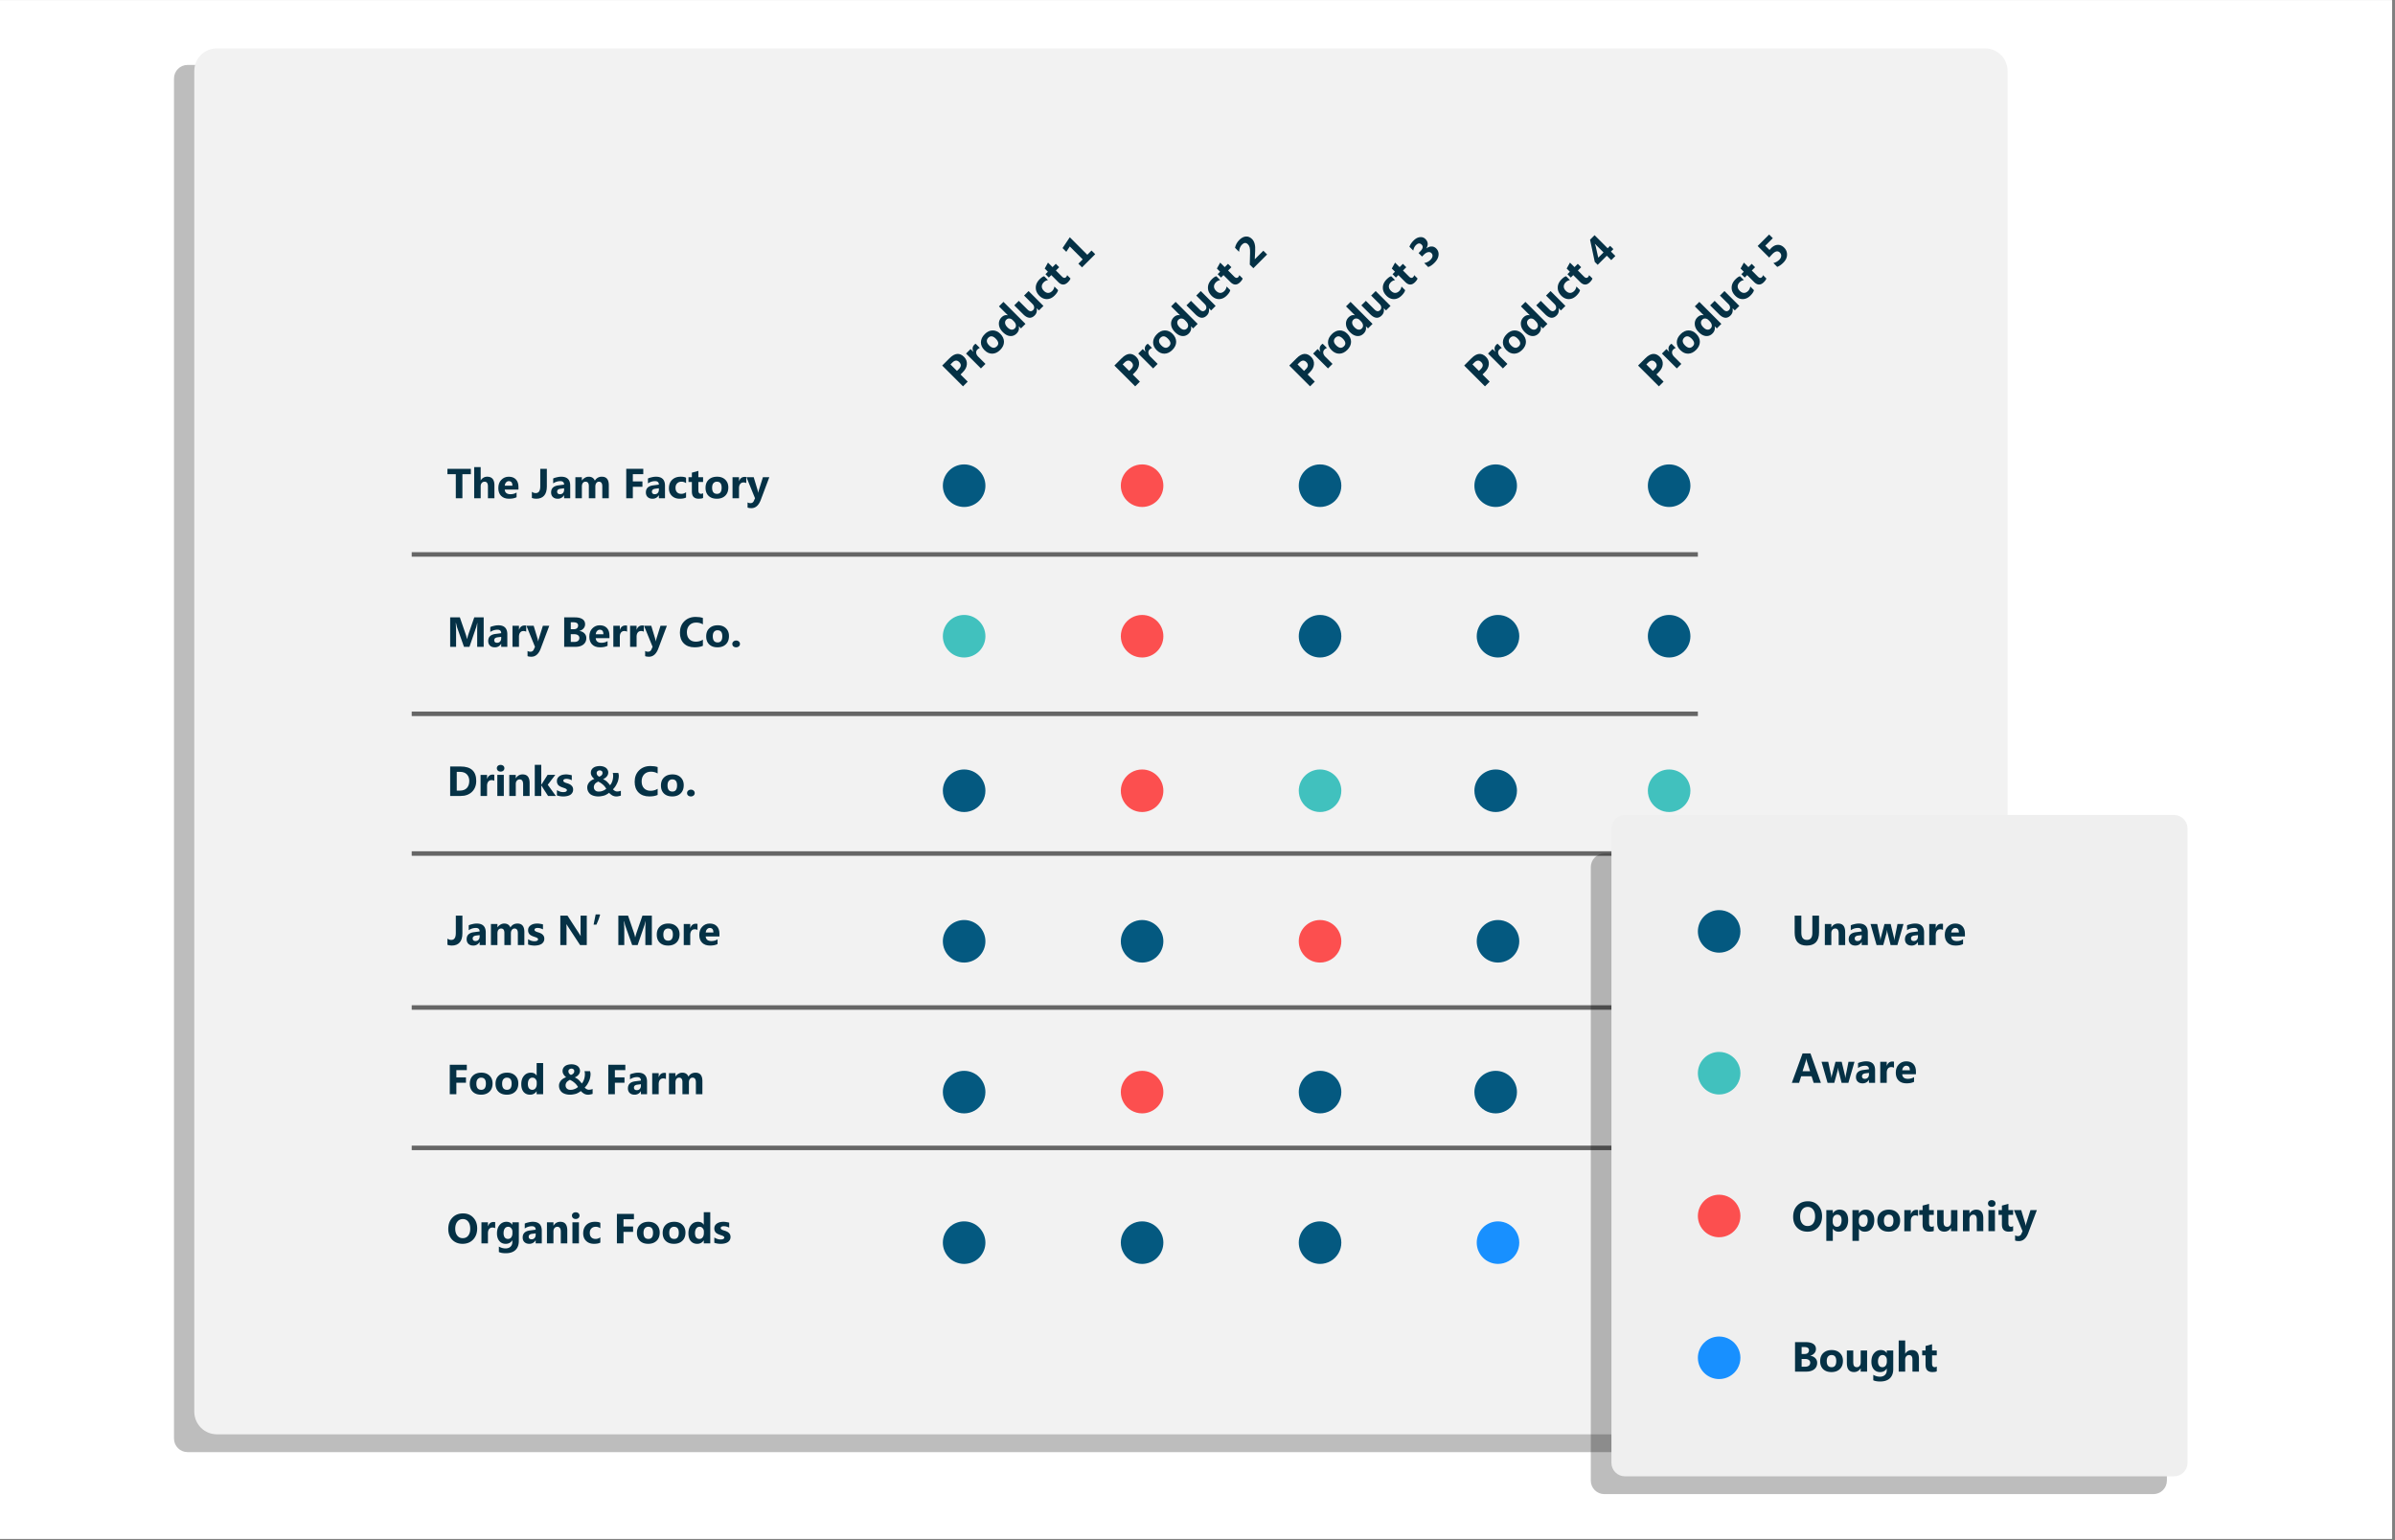 <svg xmlns="http://www.w3.org/2000/svg" width="530" zoomAndPan="magnify" viewBox="0 0 397.5 255.75" height="341" preserveAspectRatio="xMidYMid meet" xmlns:v="https://vecta.io/nano"><rect x="0" y="0" width="397.5" height="255.75" fill="#808080" stroke="none"/><style><![CDATA[.B{clip-rule:nonzero}.C{fill:#045980}.D{fill:#fc4f4f}.E{fill:#41c1be}.F{stroke-width:.749}]]></style><defs><filter x="0%" y="0%" width="100%" height="100%" id="A"><feColorMatrix values="0 0 0 0 1 0 0 0 0 1 0 0 0 0 1 0 0 0 1 0" color-interpolation-filters="sRGB"/></filter><clipPath id="B"><path d="M0 .035h397v255.43H0zm0 0" class="B"/></clipPath><mask id="C"><g filter="url(#A)"><path fill="#000" fill-opacity=".26" d="M-39.75-25.575h477v306.9h-477z"/></g></mask><clipPath id="D"><path d="M.879.781H294v230.301H.879zm0 0" class="B"/></clipPath><clipPath id="E"><path d="M3.129.781H291.66c1.242 0 2.246 1.008 2.246 2.25v225.805c0 1.242-1.004 2.246-2.246 2.246H3.129c-1.242 0-2.25-1.004-2.25-2.246V3.031a2.25 2.25 0 0 1 2.25-2.25zm0 0" class="B"/></clipPath><clipPath id="F"><path d="M0 0h295v232H0z"/></clipPath><clipPath id="G"><path d="M32.246 8.031h301.098v230.094H32.246zm0 0" class="B"/></clipPath><clipPath id="H"><path d="M35.992 8.031h293.461c.992 0 1.945.395 2.648 1.098s1.098 1.656 1.098 2.648v222.602c0 .992-.395 1.945-1.098 2.648s-1.656 1.098-2.648 1.098H35.992c-.996 0-1.949-.395-2.648-1.098s-1.098-1.656-1.098-2.648V11.777c0-.992.395-1.945 1.098-2.648s1.652-1.098 2.648-1.098zm0 0" class="B"/></clipPath><mask id="I"><g filter="url(#A)"><path fill="#000" fill-opacity=".26" d="M-39.75-25.575h477v306.9h-477z"/></g></mask><clipPath id="J"><path d="M1.027.703h95.617v106.449H1.027zm0 0" class="B"/></clipPath><clipPath id="K"><path d="M3.273.703h91.125a2.25 2.25 0 0 1 2.246 2.25v101.855a2.25 2.25 0 0 1-2.246 2.246H3.273c-1.242 0-2.246-1.008-2.246-2.246V2.953c0-1.242 1.004-2.25 2.246-2.25zm0 0" class="B"/></clipPath><clipPath id="L"><path d="M0 0h97v108H0z"/></clipPath><clipPath id="M"><path d="M267.449 135.301h95.617v109.813h-95.617zm0 0" class="B"/></clipPath><clipPath id="N"><path d="M269.699 135.301h91.121c1.242 0 2.246 1.008 2.246 2.246v105.309c0 1.242-1.004 2.246-2.246 2.246h-91.121c-1.242 0-2.25-1.004-2.25-2.246V137.547a2.25 2.25 0 0 1 2.25-2.246zm0 0" class="B"/></clipPath><clipPath id="O"><path d="M281.797 151.098h7.063v7.066h-7.062zm0 0" class="B"/></clipPath><clipPath id="P"><path d="M285.328 151.098c-1.949 0-3.531 1.582-3.531 3.535s1.582 3.531 3.531 3.531a3.53 3.53 0 1 0 0-7.066zm0 0" class="B"/></clipPath><clipPath id="Q"><path d="M281.797 174.641h7.063v7.066h-7.062zm0 0" class="B"/></clipPath><clipPath id="R"><path d="M285.328 174.641c-1.949 0-3.531 1.582-3.531 3.535s1.582 3.531 3.531 3.531a3.53 3.53 0 1 0 0-7.066zm0 0" class="B"/></clipPath><clipPath id="S"><path d="M281.797 198.348h7.063v7.063h-7.062zm0 0" class="B"/></clipPath><clipPath id="T"><path d="M285.328 198.348a3.53 3.53 0 0 0-3.531 3.531c0 1.949 1.582 3.531 3.531 3.531a3.53 3.53 0 1 0 0-7.062zm0 0" class="B"/></clipPath><clipPath id="U"><path d="M281.797 221.891h7.063v7.063h-7.062zm0 0" class="B"/></clipPath><clipPath id="V"><path d="M285.328 221.891a3.53 3.53 0 0 0-3.531 3.531c0 1.949 1.582 3.531 3.531 3.531a3.53 3.53 0 1 0 0-7.062zm0 0" class="B"/></clipPath><clipPath id="W"><path d="M156.484 77.102h7.066v7.066h-7.066zm0 0" class="B"/></clipPath><clipPath id="X"><path d="M160.016 77.102c-1.949 0-3.531 1.582-3.531 3.535s1.582 3.531 3.531 3.531 3.535-1.582 3.535-3.531-1.582-3.535-3.535-3.535zm0 0" class="B"/></clipPath><clipPath id="Y"><path d="M215.559 77.102h7.063v7.066h-7.062zm0 0" class="B"/></clipPath><clipPath id="Z"><path d="M219.09 77.102c-1.949 0-3.531 1.582-3.531 3.535s1.582 3.531 3.531 3.531a3.53 3.53 0 1 0 0-7.066zm0 0" class="B"/></clipPath><clipPath id="a"><path d="M244.707 77.102h7.066v7.066h-7.066zm0 0" class="B"/></clipPath><clipPath id="b"><path d="M248.242 77.102c-1.953 0-3.535 1.582-3.535 3.535s1.582 3.531 3.535 3.531 3.531-1.582 3.531-3.531-1.582-3.535-3.531-3.535zm0 0" class="B"/></clipPath><clipPath id="c"><path d="M273.496 77.102h7.063v7.066h-7.062zm0 0" class="B"/></clipPath><clipPath id="d"><path d="M277.027 77.102c-1.949 0-3.531 1.582-3.531 3.535s1.582 3.531 3.531 3.531 3.531-1.582 3.531-3.531-1.582-3.535-3.531-3.535zm0 0" class="B"/></clipPath><clipPath id="e"><path d="M186.023 77.102h7.063v7.066h-7.062zm0 0" class="B"/></clipPath><clipPath id="f"><path d="M189.555 77.102a3.53 3.53 0 1 0 0 7.066c1.949 0 3.531-1.582 3.531-3.531s-1.582-3.535-3.531-3.535zm0 0" class="B"/></clipPath><clipPath id="g"><path d="M156.484 102.094h7.066v7.063h-7.066zm0 0" class="B"/></clipPath><clipPath id="h"><path d="M160.016 102.094c-1.949 0-3.531 1.582-3.531 3.531s1.582 3.531 3.531 3.531 3.535-1.582 3.535-3.531-1.582-3.531-3.535-3.531zm0 0" class="B"/></clipPath><clipPath id="i"><path d="M186.023 102.094h7.063v7.063h-7.062zm0 0" class="B"/></clipPath><clipPath id="j"><path d="M189.555 102.094a3.53 3.53 0 1 0 0 7.063c1.949 0 3.531-1.582 3.531-3.531s-1.582-3.531-3.531-3.531zm0 0" class="B"/></clipPath><clipPath id="k"><path d="M215.559 102.094h7.063v7.063h-7.062zm0 0" class="B"/></clipPath><clipPath id="l"><path d="M219.09 102.094c-1.949 0-3.531 1.582-3.531 3.531s1.582 3.531 3.531 3.531a3.53 3.53 0 1 0 0-7.062zm0 0" class="B"/></clipPath><clipPath id="m"><path d="M245.094 102.094h7.063v7.063h-7.062zm0 0" class="B"/></clipPath><clipPath id="n"><path d="M248.625 102.094c-1.949 0-3.531 1.582-3.531 3.531s1.582 3.531 3.531 3.531a3.53 3.53 0 1 0 0-7.062zm0 0" class="B"/></clipPath><clipPath id="o"><path d="M273.496 102.094h7.063v7.063h-7.062zm0 0" class="B"/></clipPath><clipPath id="p"><path d="M277.027 102.094c-1.949 0-3.531 1.582-3.531 3.531s1.582 3.531 3.531 3.531 3.531-1.582 3.531-3.531-1.582-3.531-3.531-3.531zm0 0" class="B"/></clipPath><clipPath id="q"><path d="M156.484 127.75h7.066v7.063h-7.066zm0 0" class="B"/></clipPath><clipPath id="r"><path d="M160.016 127.75c-1.949 0-3.531 1.582-3.531 3.531a3.53 3.53 0 1 0 7.066 0c0-1.949-1.582-3.531-3.535-3.531zm0 0" class="B"/></clipPath><clipPath id="s"><path d="M215.559 127.75h7.063v7.063h-7.062zm0 0" class="B"/></clipPath><clipPath id="t"><path d="M219.09 127.75c-1.949 0-3.531 1.582-3.531 3.531a3.53 3.53 0 1 0 7.063 0 3.53 3.53 0 0 0-3.531-3.531zm0 0" class="B"/></clipPath><clipPath id="u"><path d="M244.707 127.75h7.066v7.063h-7.066zm0 0" class="B"/></clipPath><clipPath id="v"><path d="M248.242 127.75c-1.953 0-3.535 1.582-3.535 3.531a3.53 3.53 0 1 0 7.066 0c0-1.949-1.582-3.531-3.531-3.531zm0 0" class="B"/></clipPath><clipPath id="w"><path d="M273.496 127.75h7.063v7.063h-7.062zm0 0" class="B"/></clipPath><clipPath id="x"><path d="M277.027 127.75c-1.949 0-3.531 1.582-3.531 3.531a3.53 3.53 0 1 0 7.063 0c0-1.949-1.582-3.531-3.531-3.531zm0 0" class="B"/></clipPath><clipPath id="y"><path d="M186.023 127.75h7.063v7.063h-7.062zm0 0" class="B"/></clipPath><clipPath id="z"><path d="M189.555 127.75a3.53 3.53 0 1 0 0 7.063 3.53 3.53 0 0 0 3.531-3.531c0-1.949-1.582-3.531-3.531-3.531zm0 0" class="B"/></clipPath><clipPath id="AA"><path d="M156.484 152.742h7.066v7.063h-7.066zm0 0" class="B"/></clipPath><clipPath id="AB"><path d="M160.016 152.742a3.53 3.53 0 0 0-3.531 3.531c0 1.949 1.582 3.531 3.531 3.531s3.535-1.582 3.535-3.531a3.53 3.53 0 0 0-3.535-3.531zm0 0" class="B"/></clipPath><clipPath id="AC"><path d="M186.023 152.742h7.063v7.063h-7.062zm0 0" class="B"/></clipPath><clipPath id="AD"><path d="M189.555 152.742a3.53 3.53 0 1 0 0 7.063c1.949 0 3.531-1.582 3.531-3.531a3.53 3.53 0 0 0-3.531-3.531zm0 0" class="B"/></clipPath><clipPath id="AE"><path d="M215.559 152.742h7.063v7.063h-7.062zm0 0" class="B"/></clipPath><clipPath id="AF"><path d="M219.09 152.742a3.53 3.53 0 0 0-3.531 3.531c0 1.949 1.582 3.531 3.531 3.531a3.53 3.53 0 1 0 0-7.062zm0 0" class="B"/></clipPath><clipPath id="AG"><path d="M245.094 152.742h7.063v7.063h-7.062zm0 0" class="B"/></clipPath><clipPath id="AH"><path d="M248.625 152.742a3.53 3.53 0 0 0-3.531 3.531c0 1.949 1.582 3.531 3.531 3.531a3.53 3.53 0 1 0 0-7.062zm0 0" class="B"/></clipPath><clipPath id="AI"><path d="M156.484 177.781h7.066v7.063h-7.066zm0 0" class="B"/></clipPath><clipPath id="AJ"><path d="M160.016 177.781c-1.949 0-3.531 1.582-3.531 3.531a3.53 3.53 0 1 0 7.066 0c0-1.949-1.582-3.531-3.535-3.531zm0 0" class="B"/></clipPath><clipPath id="AK"><path d="M215.559 177.781h7.063v7.063h-7.062zm0 0" class="B"/></clipPath><clipPath id="AL"><path d="M219.09 177.781c-1.949 0-3.531 1.582-3.531 3.531a3.53 3.53 0 1 0 7.063 0 3.53 3.53 0 0 0-3.531-3.531zm0 0" class="B"/></clipPath><clipPath id="AM"><path d="M244.707 177.781h7.066v7.063h-7.066zm0 0" class="B"/></clipPath><clipPath id="AN"><path d="M248.242 177.781c-1.953 0-3.535 1.582-3.535 3.531a3.53 3.53 0 1 0 7.066 0c0-1.949-1.582-3.531-3.531-3.531zm0 0" class="B"/></clipPath><clipPath id="AO"><path d="M186.023 177.781h7.063v7.063h-7.062zm0 0" class="B"/></clipPath><clipPath id="AP"><path d="M189.555 177.781a3.53 3.53 0 1 0 0 7.063 3.53 3.53 0 0 0 3.531-3.531c0-1.949-1.582-3.531-3.531-3.531zm0 0" class="B"/></clipPath><clipPath id="AQ"><path d="M156.484 202.773h7.066v7.063h-7.066zm0 0" class="B"/></clipPath><clipPath id="AR"><path d="M160.016 202.773a3.53 3.53 0 0 0-3.531 3.531c0 1.949 1.582 3.531 3.531 3.531s3.535-1.582 3.535-3.531a3.53 3.53 0 0 0-3.535-3.531zm0 0" class="B"/></clipPath><clipPath id="AS"><path d="M186.023 202.773h7.063v7.063h-7.062zm0 0" class="B"/></clipPath><clipPath id="AT"><path d="M189.555 202.773a3.53 3.53 0 1 0 0 7.063c1.949 0 3.531-1.582 3.531-3.531a3.53 3.53 0 0 0-3.531-3.531zm0 0" class="B"/></clipPath><clipPath id="AU"><path d="M215.559 202.773h7.063v7.063h-7.062zm0 0" class="B"/></clipPath><clipPath id="AV"><path d="M219.09 202.773a3.53 3.53 0 0 0-3.531 3.531c0 1.949 1.582 3.531 3.531 3.531a3.53 3.53 0 1 0 0-7.062zm0 0" class="B"/></clipPath><clipPath id="AW"><path d="M245.094 202.773h7.063v7.063h-7.062zm0 0" class="B"/></clipPath><clipPath id="AX"><path d="M248.625 202.773a3.53 3.53 0 0 0-3.531 3.531c0 1.949 1.582 3.531 3.531 3.531a3.53 3.53 0 1 0 0-7.062zm0 0" class="B"/></clipPath><path id="AY" d="M68.332 141.703h213.465"/><path id="AZ" d="M281.797 151.098h7.063v7.066h-7.062zm0 0"/><path id="Aa" d="M281.797 198.348h7.063v7.063h-7.062zm0 0"/><path id="Ab" d="M86.05 81.285h-2.281c.039.512.359.766.953.766.383 0 .723-.094 1.016-.281v.781c-.324.168-.742.25-1.25.25-.562 0-1-.156-1.312-.469s-.469-.742-.469-1.297c0-.582.164-1.039.5-1.375.332-.344.742-.516 1.234-.516.508 0 .906.152 1.188.453s.422.715.422 1.234zm-1-.656c0-.5-.203-.75-.609-.75-.18 0-.328.074-.453.219-.125.137-.199.313-.219.531zm0 0"/><path id="Ac" d="M90.761 80.785c0 .656-.152 1.156-.453 1.5s-.742.516-1.312.516c-.262 0-.5-.043-.719-.125v-1.031c.188.148.398.219.641.219.5 0 .75-.375.75-1.125v-2.906h1.094zm0 0"/><path id="Ad" d="M106.766 78.722h-1.734v1.203h1.594v.891h-1.594v1.906h-1.094v-4.891h2.828zm0 0"/><path id="Ae" d="M110.37 82.722h-1.016v-.5h-.016a1.16 1.16 0 0 1-1.047.578c-.336 0-.602-.094-.797-.281s-.297-.441-.297-.766c0-.676.398-1.066 1.203-1.172l.953-.125c0-.383-.211-.578-.625-.578s-.812.125-1.187.375v-.812c.156-.082.363-.148.625-.203a3.01 3.01 0 0 1 .703-.094c1 0 1.5.496 1.5 1.484zm-1.016-1.422v-.234l-.625.078c-.355.055-.531.215-.531.484 0 .125.039.23.125.313.082.074.195.109.344.109.207 0 .375-.066.5-.203.125-.145.188-.328.188-.547zm0 0"/><path id="Af" d="M113.867 82.597c-.242.133-.59.203-1.047.203-.543 0-.98-.16-1.312-.484-.324-.32-.484-.738-.484-1.25 0-.594.176-1.062.531-1.406s.828-.516 1.422-.516c.414 0 .711.059.891.172v.906a1.22 1.22 0 0 0-.75-.25c-.312 0-.559.094-.734.281-.18.18-.266.422-.266.734s.082.559.25.734c.176.18.414.266.719.266.27 0 .531-.086.781-.266zm0 0"/><path id="Ag" d="M116.691 82.675c-.156.082-.398.125-.719.125-.762 0-1.141-.391-1.141-1.172v-1.609h-.562v-.797h.563v-.75l1.078-.297v1.047h.781v.797h-.781v1.422c0 .367.145.547.438.547.113 0 .227-.035.344-.109zm0 0"/><path id="Ah" d="M118.974 82.8c-.586 0-1.043-.16-1.375-.484s-.5-.766-.5-1.328c0-.57.172-1.02.516-1.344.344-.332.813-.5 1.406-.5.57 0 1.023.168 1.359.5.332.324.5.75.5 1.281 0 .586-.172 1.043-.516 1.375s-.809.5-1.391.5zm.016-2.828a.73.73 0 0 0-.594.266c-.137.168-.203.414-.203.734 0 .68.27 1.016.813 1.016.508 0 .766-.344.766-1.031 0-.656-.262-.984-.781-.984zm0 0"/><path id="Ai" d="M123.857 80.206a.98.98 0 0 0-.453-.109c-.242 0-.43.09-.562.266-.125.168-.187.398-.187.688v1.672h-1.078v-3.5h1.078v.656h.016c.164-.469.473-.703.922-.703a.93.93 0 0 1 .266.031zm0 0"/><path id="Aj" d="M127.686 79.222l-1.422 3.781c-.344.906-.859 1.359-1.547 1.359-.262 0-.477-.031-.641-.094v-.859c.145.082.301.125.469.125.281 0 .473-.133.578-.391l.188-.422-1.422-3.5h1.203l.641 2.125a3.31 3.31 0 0 1 .094.469h.016c.02-.125.055-.273.109-.453l.672-2.141zm0 0"/><path id="Ak" d="M80.276 107.388h-1.078v-2.922l.031-1.047h-.016l-.156.641-1.141 3.328h-.906l-1.172-3.297c-.031-.082-.086-.305-.156-.672h-.031l.047 1.266v2.703h-.984v-4.891h1.609l1 2.906c.082.23.141.461.172.688h.016c.063-.27.129-.504.203-.703l1-2.891h1.563zm0 0"/><path id="Al" d="M93.639 107.388v-4.891h1.781c.539 0 .957.102 1.25.297s.438.48.438.844c0 .273-.09.508-.266.703a1.34 1.34 0 0 1-.672.406v.016c.344.043.617.172.828.391a1.07 1.07 0 0 1 .313.781c0 .449-.164.805-.484 1.063s-.762.391-1.312.391zm1.094-4.078v1.156h.484c.227 0 .406-.051.531-.156.133-.113.203-.27.203-.469 0-.352-.266-.531-.797-.531zm0 1.984v1.281h.594c.258 0 .461-.055.609-.172a.61.61 0 0 0 .219-.484.53.53 0 0 0-.219-.453c-.148-.113-.344-.172-.594-.172zm0 0"/><path id="Am" d="M116.659 107.216c-.355.168-.82.25-1.391.25-.75 0-1.344-.219-1.781-.656-.43-.437-.641-1.023-.641-1.766 0-.781.238-1.41.719-1.891.488-.488 1.117-.734 1.891-.734.477 0 .879.059 1.203.172v1.063c-.324-.195-.695-.297-1.109-.297-.469 0-.844.148-1.125.438s-.422.684-.422 1.172c0 .48.129.859.391 1.141.27.281.633.422 1.094.422.426 0 .816-.109 1.172-.328zm0 0"/><path id="An" d="M122.17 107.466c-.18 0-.328-.055-.453-.156a.51.51 0 0 1-.172-.406.5.5 0 0 1 .172-.391c.125-.113.281-.172.469-.172s.336.059.453.172a.51.51 0 0 1 .172.391.5.5 0 0 1-.187.406c-.117.102-.266.156-.453.156zm0 0"/><path id="Ao" d="M83.088 128.099c-.187 0-.34-.051-.453-.156-.117-.113-.172-.25-.172-.406a.5.5 0 0 1 .172-.391c.113-.102.266-.156.453-.156s.336.055.453.156a.51.51 0 0 1 .172.391c0 .168-.059.305-.172.406s-.266.156-.453.156zm.531 4.047h-1.078v-3.5h1.078zm0 0"/><path id="Ap" d="M87.902 132.146h-1.078v-1.937c0-.539-.195-.812-.578-.812-.187 0-.344.074-.469.219-.117.137-.172.32-.172.547v1.984h-1.078v-3.5h1.078v.563h.016a1.24 1.24 0 0 1 1.125-.641c.77 0 1.156.48 1.156 1.438zm0 0"/><path id="Aq" d="M92.432 132.052v-.875a2.84 2.84 0 0 0 .531.25 1.68 1.68 0 0 0 .5.078c.195 0 .348-.023.453-.078.113-.062.172-.145.172-.25 0-.062-.027-.113-.078-.156-.055-.051-.121-.094-.203-.125a1.11 1.11 0 0 0-.25-.094l-.266-.094a2.78 2.78 0 0 1-.375-.172 1.22 1.22 0 0 1-.266-.203 1.09 1.09 0 0 1-.156-.281c-.043-.102-.062-.227-.062-.375 0-.195.039-.363.125-.5a1.11 1.11 0 0 1 .344-.344c.145-.094.305-.16.484-.203a2.82 2.82 0 0 1 .578-.062c.156 0 .313.016.469.047.164.023.32.055.469.094v.828c-.137-.07-.281-.129-.437-.172s-.309-.062-.453-.062a1.59 1.59 0 0 0-.203.016c-.062.012-.121.031-.172.063a.36.36 0 0 0-.109.094c-.023.031-.031.074-.031.125a.26.26 0 0 0 .063.172.53.53 0 0 0 .156.109c.063.031.133.063.219.094l.25.078c.133.043.258.094.375.156.125.063.223.137.297.219a.75.75 0 0 1 .188.266c.051.105.078.234.078.391 0 .211-.047.387-.141.531a.99.99 0 0 1-.359.359 1.68 1.68 0 0 1-.516.188 2.91 2.91 0 0 1-.594.063 3.32 3.32 0 0 1-1.078-.172zm0 0"/><path id="Ar" d="M102.264 132.224a1.18 1.18 0 0 1-.344-.047 1.63 1.63 0 0 1-.312-.125l-.281-.203a1.66 1.66 0 0 1-.234-.234c-.086.074-.187.148-.312.219a2.81 2.81 0 0 1-.391.203 2.75 2.75 0 0 1-.5.125c-.18.039-.371.063-.578.063a2.76 2.76 0 0 1-.734-.094c-.23-.062-.43-.156-.594-.281-.156-.125-.281-.281-.375-.469a1.45 1.45 0 0 1-.141-.656c0-.187.035-.352.109-.5.07-.156.16-.289.266-.406.113-.113.238-.211.375-.297.145-.082.289-.148.438-.203-.074-.051-.148-.113-.219-.187-.062-.07-.125-.148-.187-.234a2.36 2.36 0 0 1-.141-.281c-.031-.102-.047-.207-.047-.312 0-.187.035-.348.109-.484a1.04 1.04 0 0 1 .297-.344c.133-.102.289-.176.469-.219.188-.051.391-.078.609-.078a1.94 1.94 0 0 1 .563.078c.176.055.328.125.453.219s.219.211.281.344a.85.85 0 0 1 .109.422c0 .25-.078.469-.234.656-.148.188-.355.34-.625.453l.313.172a2.23 2.23 0 0 1 .297.219c.094.086.18.18.266.281.094.094.188.211.281.344a2 2 0 0 0 .391-.734c.082-.27.125-.551.125-.844 0-.082-.008-.16-.016-.234-.012-.082-.027-.16-.047-.234h.922l.047.219a.79.79 0 0 1 .031.234c0 .23-.027.449-.078.656a2.37 2.37 0 0 1-.203.594c-.086.188-.184.371-.297.547-.117.168-.246.324-.391.469.102.117.211.203.328.266.125.063.238.094.344.094a1.51 1.51 0 0 0 .328-.031 1.27 1.27 0 0 0 .313-.094v.813a2.63 2.63 0 0 1-.375.094 1.68 1.68 0 0 1-.406.047zm-2.891-.812c.133 0 .258-.008.375-.031a2.54 2.54 0 0 0 .344-.109c.102-.039.195-.086.281-.141.094-.062.176-.125.25-.187-.117-.187-.23-.344-.344-.469s-.23-.227-.344-.312c-.105-.094-.215-.172-.328-.234a4.34 4.34 0 0 0-.328-.172l-.266.156a1.37 1.37 0 0 0-.234.188c-.062.074-.117.164-.156.266-.043.094-.062.199-.062.313s.02.219.063.313c.039.086.094.156.156.219.07.063.156.117.25.156a1.18 1.18 0 0 0 .344.047zm.625-3.094c0-.07-.012-.133-.031-.187a.28.28 0 0 0-.109-.125c-.043-.031-.09-.055-.141-.078s-.109-.031-.172-.031a.67.67 0 0 0-.203.031c-.062.023-.121.055-.172.094-.043.043-.078.09-.109.141a.42.42 0 0 0-.031.172c0 .125.035.246.109.359.082.105.188.188.313.25l.203-.094c.07-.039.129-.082.172-.125a.67.67 0 0 0 .125-.172.57.57 0 0 0 .047-.234zm0 0"/><path id="As" d="M87.026 156.904h-1.078v-1.984c0-.508-.187-.766-.562-.766-.18 0-.324.078-.437.234-.105.148-.156.336-.156.563v1.953h-1.078v-2.016c0-.488-.184-.734-.547-.734a.55.55 0 0 0-.453.219c-.105.148-.156.344-.156.594v1.938h-1.078v-3.5h1.078v.547h.016a1.37 1.37 0 0 1 .469-.437 1.19 1.19 0 0 1 .656-.187c.488 0 .828.219 1.016.656.258-.437.648-.656 1.172-.656.758 0 1.141.469 1.141 1.406zm0 0"/><path id="At" d="M90.144 181.663h-1.078v-.484h-.016c-.25.375-.609.563-1.078.563-.437 0-.793-.148-1.062-.453-.262-.312-.391-.742-.391-1.297 0-.57.145-1.031.438-1.375.289-.352.676-.531 1.156-.531.445 0 .758.164.938.484h.016v-2.078h1.078zm-1.062-1.703v-.266a.79.79 0 0 0-.203-.547c-.125-.156-.297-.234-.516-.234-.23 0-.414.094-.547.281s-.203.445-.203.766c0 .313.063.555.188.719.133.168.316.25.547.25a.63.63 0 0 0 .531-.266c.133-.176.203-.41.203-.703zm0 0"/><path id="Au" d="M76.776 206.499c-.699 0-1.273-.223-1.719-.672-.437-.457-.656-1.051-.656-1.781 0-.781.223-1.406.672-1.875.445-.477 1.039-.719 1.781-.719.695 0 1.258.23 1.688.688.438.461.656 1.059.656 1.797 0 .773-.227 1.391-.672 1.859s-1.031.703-1.75.703zm.047-4.109c-.387 0-.695.148-.922.438s-.344.68-.344 1.156.113.867.344 1.156c.227.281.523.422.891.422.383 0 .688-.133.906-.406.227-.281.344-.664.344-1.156 0-.5-.109-.891-.328-1.172a1.06 1.06 0 0 0-.891-.437zm0 0"/><path id="Av" d="M86.109 206.015c0 .656-.187 1.16-.562 1.516s-.918.531-1.625.531c-.469 0-.844-.07-1.125-.203v-.906a2.19 2.19 0 0 0 1.094.313c.363 0 .645-.102.844-.297.195-.187.297-.445.297-.766v-.281h-.016c-.242.387-.602.578-1.078.578-.449 0-.805-.156-1.062-.469s-.391-.727-.391-1.25c0-.594.145-1.062.438-1.406a1.41 1.41 0 0 1 1.141-.531c.426 0 .742.164.953.484h.016v-.406h1.078zm-1.062-1.266v-.281c0-.219-.07-.406-.203-.562a.61.61 0 0 0-.5-.234c-.242 0-.43.094-.562.281s-.203.449-.203.781c0 .293.063.527.188.703.133.168.313.25.531.25a.67.67 0 0 0 .547-.25c.133-.176.203-.406.203-.687zm0 0"/><path id="Aw" d="M315.924 153.404l-1.016 3.5h-1.125l-.516-2.047c-.031-.133-.055-.285-.062-.453h-.016l-.062.438-.562 2.063h-1.109l-1-3.5h1.109l.484 2.281.047.391h.016c.008-.156.031-.289.063-.406l.594-2.266h1.031l.547 2.281.047.406h.016a2.5 2.5 0 0 1 .063-.406l.453-2.281zm0 0"/><path id="Ax" d="M304.21 203.999h-.016v2.016h-1.078v-5.109h1.078v.531h.016a1.25 1.25 0 0 1 1.125-.609c.445 0 .789.156 1.031.469.25.313.375.734.375 1.266 0 .586-.148 1.055-.437 1.406-.281.344-.664.516-1.141.516-.418 0-.734-.16-.953-.484zm-.031-1.437v.281c0 .242.063.438.188.594s.289.234.5.234a.67.67 0 0 0 .578-.281c.133-.195.203-.469.203-.812 0-.613-.242-.922-.719-.922-.219 0-.402.086-.547.25-.137.168-.203.387-.203.656zm0 0"/><path id="Ay" d="M324.876 204.405h-1.062v-.531h-.016c-.273.406-.633.609-1.078.609-.805 0-1.203-.488-1.203-1.469v-2.109h1.063v2.016c0 .5.195.75.594.75.188 0 .336-.066.453-.203.125-.133.188-.32.188-.562v-2h1.063zm0 0"/><path id="Az" d="M159.423 62.173l1.188 1.188-.781.781-3.453-3.453 1.219-1.219c.875-.875 1.68-.945 2.406-.219.352.355.508.766.469 1.234-.031.461-.258.898-.672 1.313zm-1.672-1.672l1.078 1.078.313-.312c.406-.406.426-.789.063-1.156-.352-.352-.734-.328-1.141.078zm0 0"/><path id="BA" d="M162.632 57.776c-.148.043-.281.125-.406.25a.66.66 0 0 0-.203.578c.031.219.148.43.344.625l1.188 1.188-.75.75-2.469-2.469.75-.75.453.453.016-.016c-.219-.445-.164-.832.156-1.156.074-.07.148-.125.219-.156zm0 0"/><path id="BB" d="M166.006 58.091c-.406.406-.844.617-1.312.625s-.898-.18-1.297-.578c-.406-.406-.602-.848-.594-1.328s.227-.926.641-1.344c.406-.406.844-.609 1.313-.609s.891.188 1.266.563c.406.406.609.852.609 1.328s-.211.93-.625 1.344zm-1.984-2.016c-.176.18-.254.375-.234.594s.148.445.375.672c.477.48.91.527 1.297.141.352-.352.285-.773-.203-1.266-.461-.457-.867-.504-1.234-.141zm0 0"/><path id="BC" d="M170.199 53.772l-.75.75-.344-.344-.016.016c.094.449-.027.84-.359 1.172-.312.313-.672.453-1.078.422s-.805-.242-1.203-.641c-.406-.406-.625-.832-.656-1.281a1.44 1.44 0 0 1 .438-1.187c.324-.32.664-.43 1.016-.328l.016-.016-1.469-1.469.75-.75zm-1.953-.453l-.187-.187c-.156-.156-.336-.238-.531-.25-.187-.02-.359.047-.516.203a.65.65 0 0 0-.187.594c.031.219.164.445.391.672.219.219.43.344.641.375a.63.63 0 0 0 .563-.203.63.63 0 0 0 .188-.562c-.031-.219-.152-.43-.359-.641zm0 0"/><path id="BD" d="M173.182 50.789l-.75.75-.375-.375c.094.492-.016.891-.328 1.203-.574.574-1.207.512-1.906-.187l-1.484-1.484.75-.75 1.422 1.422c.352.355.672.391.953.109a.55.55 0 0 0 .172-.469c-.012-.187-.102-.363-.266-.531l-1.406-1.406.75-.75zm0 0"/><path id="BE" d="M175.611 48.173c-.062.273-.258.57-.578.891-.387.387-.812.586-1.281.594-.457 0-.867-.18-1.234-.547-.414-.414-.617-.867-.609-1.359 0-.5.215-.961.641-1.391.293-.289.543-.457.75-.5l.641.641a1.26 1.26 0 0 0-.703.359c-.219.219-.328.453-.328.703s.117.492.344.719c.219.219.445.336.688.344.25 0 .484-.109.703-.328.188-.187.305-.43.359-.734zm0 0"/><path id="BF" d="M177.671 46.237c-.055.18-.195.383-.422.609-.531.531-1.074.523-1.625-.031l-1.141-1.141-.406.406-.562-.562.406-.406-.531-.531.547-.984.75.75.547-.547.563.563-.547.547 1 1c.258.262.488.293.688.094a.66.66 0 0 0 .172-.328zm0 0"/><path id="BG" d="M156.484 77.102h7.066v7.066h-7.066zm0 0"/><path id="BH" d="M156.484 102.094h7.066v7.063h-7.066zm0 0"/></defs><g clip-path="url(#B)" fill="#fff"><path d="M0 .035h397v255.43H0zm0 0"/><path d="M0 .035h397v255.43H0zm0 0"/></g><g mask="url(#C)"><g clip-path="url(#F)" transform="translate(28 10)"><g clip-path="url(#D)"><g clip-path="url(#E)"><path d="M.879.781h293.273v230.301H.879zm0 0"/></g></g></g></g><g clip-path="url(#G)"><g clip-path="url(#H)"><path fill="#f2f2f2" d="M32.246 8.031h301.098v230.094H32.246zm0 0"/></g></g><g fill="none" stroke="#666" class="F"><use href="#AY"/><use href="#AY" y="25.563"/><use href="#AY" y="48.871"/></g><g mask="url(#I)"><g clip-path="url(#L)" transform="translate(263 141)"><g clip-path="url(#J)"><g clip-path="url(#K)"><path d="M1.027.703h95.617v106.449H1.027zm0 0"/></g></g></g></g><g clip-path="url(#M)"><g clip-path="url(#N)"><path fill="#efefef" d="M267.449 135.301h95.617v109.813h-95.617zm0 0"/></g></g><g clip-path="url(#O)" class="C"><g clip-path="url(#P)"><use href="#AZ"/></g></g><g clip-path="url(#Q)" class="E"><g clip-path="url(#R)"><path d="M281.797 174.641h7.063v7.066h-7.062zm0 0"/></g></g><g clip-path="url(#S)" class="D"><g clip-path="url(#T)"><use href="#Aa"/></g></g><g clip-path="url(#U)"><g clip-path="url(#V)"><path fill="#1890ff" d="M281.797 221.891h7.063v7.063h-7.062zm0 0"/></g></g><g fill="#053145"><path d="M78.151 78.722h-1.406v4h-1.094v-4H74.26v-.891h3.891zm3.909 4h-1.078v-1.984c0-.508-.187-.766-.562-.766-.187 0-.344.074-.469.219-.117.137-.172.32-.172.547v1.984H78.7V77.55h1.078v2.203h.016a1.21 1.21 0 0 1 1.078-.609c.789 0 1.188.48 1.188 1.438zm0 0"/><use href="#Ab"/><use href="#Ac"/><path d="M94.64 82.722h-1.016v-.5h-.016a1.16 1.16 0 0 1-1.047.578c-.336 0-.602-.094-.797-.281s-.297-.441-.297-.766c0-.676.398-1.066 1.203-1.172l.953-.125c0-.383-.211-.578-.625-.578a2.11 2.11 0 0 0-1.187.375v-.812c.156-.082.363-.148.625-.203a3.01 3.01 0 0 1 .703-.094c1 0 1.5.496 1.5 1.484zM93.625 81.3v-.234l-.625.078c-.355.055-.531.215-.531.484 0 .125.039.23.125.313.082.074.195.109.344.109.207 0 .375-.066.5-.203a.81.81 0 0 0 .188-.547zm7.417 1.422h-1.078v-1.984c0-.508-.187-.766-.562-.766-.18 0-.324.078-.437.234-.105.148-.156.336-.156.563v1.953H97.73v-2.016c0-.488-.184-.734-.547-.734a.55.55 0 0 0-.453.219c-.105.148-.156.344-.156.594v1.938h-1.078v-3.5h1.078v.547h.016a1.37 1.37 0 0 1 .469-.437 1.19 1.19 0 0 1 .656-.187c.488 0 .828.219 1.016.656a1.27 1.27 0 0 1 1.172-.656c.758 0 1.141.469 1.141 1.406zm0 0"/><use href="#Ad"/><use href="#Ae"/><use href="#Af"/><use href="#Ag"/><use href="#Ah"/><use href="#Ai"/><use href="#Aj"/><use href="#Ak"/><use href="#Ae" x="-26.169" y="24.666"/><use href="#Ai" x="-36.52" y="24.666"/><use href="#Aj" x="-36.519" y="24.666"/><use href="#Al"/><use href="#Ab" x="15.102" y="24.666"/><use href="#Ai" x="-19.782" y="24.666"/><use href="#Ai" x="-17" y="24.666"/><use href="#Aj" x="-17" y="24.666"/><use href="#Am"/><use href="#Ah" x="0.109" y="24.666"/><use href="#An"/><path d="M74.714 132.146v-4.891h1.734c1.727 0 2.594.797 2.594 2.391 0 .762-.242 1.371-.719 1.828-.469.449-1.094.672-1.875.672zm1.094-4v3.109h.547c.477 0 .852-.141 1.125-.422.27-.289.406-.687.406-1.187 0-.457-.137-.82-.406-1.094s-.648-.406-1.125-.406zm0 0"/><use href="#Ai" x="-41.818" y="49.424"/><use href="#Ao"/><use href="#Ap"/><path d="M92.257 132.146H90.96l-1.109-1.734h-.016v1.734h-1.078v-5.172h1.078v3.297h.016l1.031-1.625h1.281l-1.25 1.641zm0 0"/><use href="#Aq"/><use href="#Ar"/><use href="#Am" x="-7.51" y="24.758"/><use href="#Ah" x="-7.401" y="49.424"/><use href="#An" x="-7.51" y="24.758"/><use href="#Ac" x="-14.016" y="74.182"/><use href="#Ae" x="-29.747" y="74.182"/><use href="#As"/><use href="#Aq" x="-4.783" y="24.758"/><path d="M97.387 156.904h-1.109l-2.016-3.078-.25-.406.016.797v2.688h-1.031v-4.891h1.188l1.938 2.984.25.391h.016c-.023-.113-.031-.336-.031-.672v-2.703h1.031zm2.149-5.094l.063.078c-.117.449-.32.992-.609 1.625h-.469l.344-1.703zm-.031.75zm-.016-1.922zm0 0"/><use href="#Ak" x="27.913" y="49.516"/><use href="#Ah" x="-8.094" y="74.182"/><use href="#Ai" x="-8.094" y="74.182"/><use href="#Ab" x="33.355" y="74.182"/><use href="#Ad" x="-29.289" y="98.941"/><use href="#Ah" x="-39.128" y="98.941"/><use href="#Ah" x="-34.854" y="98.941"/><use href="#At"/><use href="#Ar" x="-4.69" y="49.517"/><use href="#Ad" x="-2.98" y="98.941"/><use href="#Ae" x="-2.98" y="98.941"/><use href="#Ai" x="-13.33" y="98.941"/><use href="#As" x="29.549" y="24.759"/><use href="#Au"/><use href="#Ai" x="-41.671" y="123.699"/><use href="#Av"/><use href="#Ae" x="-20.448" y="123.699"/><use href="#Ap" x="6.251" y="74.275"/><use href="#Ao" x="12.466" y="74.275"/><use href="#Af" x="-14.232" y="123.699"/><use href="#Ad" x="-1.55" y="123.699"/><use href="#Ah" x="-11.388" y="123.699"/><use href="#Ah" x="-7.114" y="123.699"/><use href="#At" x="27.74" y="24.758"/><use href="#Aq" x="26.124" y="74.275"/></g><g fill="none" stroke="#666" class="F"><use href="#AY" y="-49.656"/><use href="#AY" y="-23.195"/></g><g fill="#053145"><path d="M301.908 154.779c0 1.469-.684 2.203-2.047 2.203-1.336 0-2-.711-2-2.141v-2.828h1.109v2.844c0 .793.305 1.188.922 1.188.602 0 .906-.383.906-1.156v-2.875h1.109zm0 0"/><use href="#Ap" x="218.343" y="24.758"/><use href="#Ae" x="199.635" y="74.182"/><use href="#Aw"/><use href="#Ae" x="208.972" y="74.182"/><use href="#Ai" x="198.622" y="74.182"/><use href="#Ab" x="240.071" y="74.182"/><path d="M302.22 179.78h-1.203l-.344-1.094h-1.734l-.344 1.094h-1.203l1.781-4.891h1.313zm-1.797-1.937l-.531-1.641c-.043-.125-.07-.27-.078-.437h-.031a2.07 2.07 0 0 1-.078.422l-.531 1.656zm0 0"/><use href="#Aw" x="-8.131" y="22.876"/><use href="#Ae" x="200.84" y="97.058"/><use href="#Ai" x="190.49" y="97.058"/><use href="#Ab" x="231.939" y="97.058"/><use href="#Au" x="223.21" y="-2.016"/><use href="#Ax"/><use href="#Ax" x="4.335"/><use href="#Ah" x="194.484" y="121.683"/><use href="#Ai" x="194.484" y="121.683"/><use href="#Ag" x="204.261" y="121.683"/><use href="#Ay"/><use href="#Ap" x="241.266" y="72.259"/><use href="#Ao" x="247.481" y="72.259"/><use href="#Ag" x="217.428" y="121.683"/><use href="#Aj" x="210.372" y="121.683"/><use href="#Al" x="204.285" y="120.327"/><use href="#Ah" x="184.994" y="144.993"/><use href="#Ay" x="-14.993" y="23.31"/><use href="#Av" x="228.113" y="21.294"/><path d="M318.488 227.715h-1.078v-1.984c0-.508-.187-.766-.562-.766-.187 0-.344.074-.469.219-.117.137-.172.32-.172.547v1.984h-1.078v-5.172h1.078v2.203h.016a1.21 1.21 0 0 1 1.078-.609c.789 0 1.188.48 1.188 1.438zm0 0"/><use href="#Ag" x="204.756" y="144.993"/><use href="#Az"/><use href="#BA"/><use href="#BB"/><use href="#BC"/><use href="#BD"/><use href="#BE"/><use href="#BF"/><path d="M181.771 42.2l-2.187 2.188-.609-.609.719-.719-2.141-2.141-.578.891-.625-.625 1.203-1.797 2.906 2.906.703-.703zm0 0"/><use href="#Az" x="28.578"/><use href="#BA" x="28.578"/><use href="#BB" x="28.578"/><use href="#BC" x="28.578"/><use href="#BD" x="28.578"/><use href="#BE" x="28.578"/><use href="#BF" x="28.578"/><path d="M208.255 43.013l.016.016 1.406-1.406.625.625-2.281 2.281-.594-.594.047-1.922c.012-.406-.008-.711-.062-.922s-.148-.383-.297-.531c-.312-.312-.641-.297-.984.047-.289.293-.453.695-.484 1.203l-.672-.672c.105-.5.344-.937.719-1.312.355-.352.719-.539 1.094-.562s.715.121 1.016.422c.406.406.578 1.07.516 1.984zm0 0"/><use href="#Az" x="57.605"/><use href="#BA" x="57.604"/><use href="#BB" x="57.605"/><use href="#BC" x="57.605"/><use href="#BD" x="57.605"/><use href="#BE" x="57.604"/><use href="#BF" x="57.604"/><path d="M237.032 44.325l-.656-.656a1.85 1.85 0 0 0 1.047-.547c.195-.195.305-.391.328-.578.031-.195-.031-.375-.187-.531-.148-.145-.336-.191-.562-.141-.219.043-.441.18-.672.406l-.312.313-.578-.578.281-.281c.449-.445.523-.82.219-1.125-.281-.281-.594-.25-.937.094-.227.23-.375.531-.437.906l-.641-.641c.125-.352.355-.695.688-1.031.344-.344.699-.531 1.063-.562.355-.039.656.063.906.313.445.449.5.961.156 1.531l.016.016c.27-.207.551-.312.844-.312s.547.109.766.328a1.3 1.3 0 0 1 .391 1.125c-.043.43-.273.852-.687 1.266-.355.355-.699.586-1.031.688zm0 0"/><use href="#Az" x="86.631"/><use href="#BA" x="86.631"/><use href="#BB" x="86.631"/><use href="#BC" x="86.631"/><use href="#BD" x="86.631"/><use href="#BE" x="86.631"/><use href="#BF" x="86.631"/><path d="M267.777 41.357l-.406.406.734.734-.687.688-.734-.734-1.516 1.516-.484-.484-.781-3.687.75-.75 2.172 2.172.406-.406zm-3.062-.875l-.016.016c.043.086.09.215.141.391l.422 1.891.875-.875-1.078-1.078-.344-.344zm0 0"/><use href="#Az" x="115.495"/><use href="#BA" x="115.495"/><use href="#BB" x="115.495"/><use href="#BC" x="115.495"/><use href="#BD" x="115.495"/><use href="#BE" x="115.495"/><use href="#BF" x="115.495"/><path d="M294.969 44.31l-.641-.641a2.05 2.05 0 0 0 .984-.547c.195-.195.301-.398.313-.609.02-.219-.055-.41-.219-.578-.336-.332-.742-.254-1.234.234a9.27 9.27 0 0 0-.531.594l-1.922-1.922 1.906-1.906.609.609-1.25 1.25.703.703.266-.297c.355-.352.719-.535 1.094-.547.383-.02.738.133 1.063.453.344.344.504.75.484 1.219-.012.461-.219.891-.625 1.297-.336.336-.668.563-1 .688zm0 0"/></g><g clip-path="url(#W)" class="C"><g clip-path="url(#X)"><use href="#BG"/></g></g><g clip-path="url(#Y)" class="C"><g clip-path="url(#Z)"><path d="M215.559 77.102h7.063v7.066h-7.062zm0 0"/></g></g><g clip-path="url(#a)" class="C"><g clip-path="url(#b)"><path d="M244.707 77.102h7.066v7.066h-7.066zm0 0"/></g></g><g clip-path="url(#c)" class="C"><g clip-path="url(#d)"><path d="M273.496 77.102h7.063v7.066h-7.062zm0 0"/></g></g><g clip-path="url(#e)" class="D"><g clip-path="url(#f)"><path d="M186.023 77.102h7.063v7.066h-7.062zm0 0"/></g></g><g clip-path="url(#g)" class="E"><g clip-path="url(#h)"><use href="#BH"/></g></g><g clip-path="url(#i)" class="D"><g clip-path="url(#j)"><path d="M186.023 102.094h7.063v7.063h-7.062zm0 0"/></g></g><g clip-path="url(#k)" class="C"><g clip-path="url(#l)"><path d="M215.559 102.094h7.063v7.063h-7.062zm0 0"/></g></g><g clip-path="url(#m)" class="C"><g clip-path="url(#n)"><path d="M245.094 102.094h7.063v7.063h-7.062zm0 0"/></g></g><g clip-path="url(#o)" class="C"><g clip-path="url(#p)"><path d="M273.496 102.094h7.063v7.063h-7.062zm0 0"/></g></g><g clip-path="url(#q)" class="C"><g clip-path="url(#r)"><path d="M156.484 127.75h7.066v7.063h-7.066zm0 0"/></g></g><g clip-path="url(#s)" class="E"><g clip-path="url(#t)"><path d="M215.559 127.75h7.063v7.063h-7.062zm0 0"/></g></g><g clip-path="url(#u)" class="C"><g clip-path="url(#v)"><path d="M244.707 127.75h7.066v7.063h-7.066zm0 0"/></g></g><g clip-path="url(#w)" class="E"><g clip-path="url(#x)"><path d="M273.496 127.75h7.063v7.063h-7.062zm0 0"/></g></g><g clip-path="url(#y)" class="D"><g clip-path="url(#z)"><path d="M186.023 127.75h7.063v7.063h-7.062zm0 0"/></g></g><g clip-path="url(#AA)" class="C"><g clip-path="url(#AB)"><path d="M156.484 152.742h7.066v7.063h-7.066zm0 0"/></g></g><g clip-path="url(#AC)" class="C"><g clip-path="url(#AD)"><path d="M186.023 152.742h7.063v7.063h-7.062zm0 0"/></g></g><g clip-path="url(#AE)" class="D"><g clip-path="url(#AF)"><path d="M215.559 152.742h7.063v7.063h-7.062zm0 0"/></g></g><g clip-path="url(#AG)" class="C"><g clip-path="url(#AH)"><path d="M245.094 152.742h7.063v7.063h-7.062zm0 0"/></g></g><g clip-path="url(#AI)" class="C"><g clip-path="url(#AJ)"><path d="M156.484 177.781h7.066v7.063h-7.066zm0 0"/></g></g><g clip-path="url(#AK)" class="C"><g clip-path="url(#AL)"><path d="M215.559 177.781h7.063v7.063h-7.062zm0 0"/></g></g><g clip-path="url(#AM)" class="C"><g clip-path="url(#AN)"><path d="M244.707 177.781h7.066v7.063h-7.066zm0 0"/></g></g><g clip-path="url(#AO)" class="D"><g clip-path="url(#AP)"><path d="M186.023 177.781h7.063v7.063h-7.062zm0 0"/></g></g><g clip-path="url(#AQ)" class="C"><g clip-path="url(#AR)"><path d="M156.484 202.773h7.066v7.063h-7.066zm0 0"/></g></g><g clip-path="url(#AS)" class="C"><g clip-path="url(#AT)"><path d="M186.023 202.773h7.063v7.063h-7.062zm0 0"/></g></g><g clip-path="url(#AU)" class="C"><g clip-path="url(#AV)"><path d="M215.559 202.773h7.063v7.063h-7.062zm0 0"/></g></g><g clip-path="url(#AW)"><g clip-path="url(#AX)"><path fill="#1890ff" d="M245.094 202.773h7.063v7.063h-7.062zm0 0"/></g></g></svg>